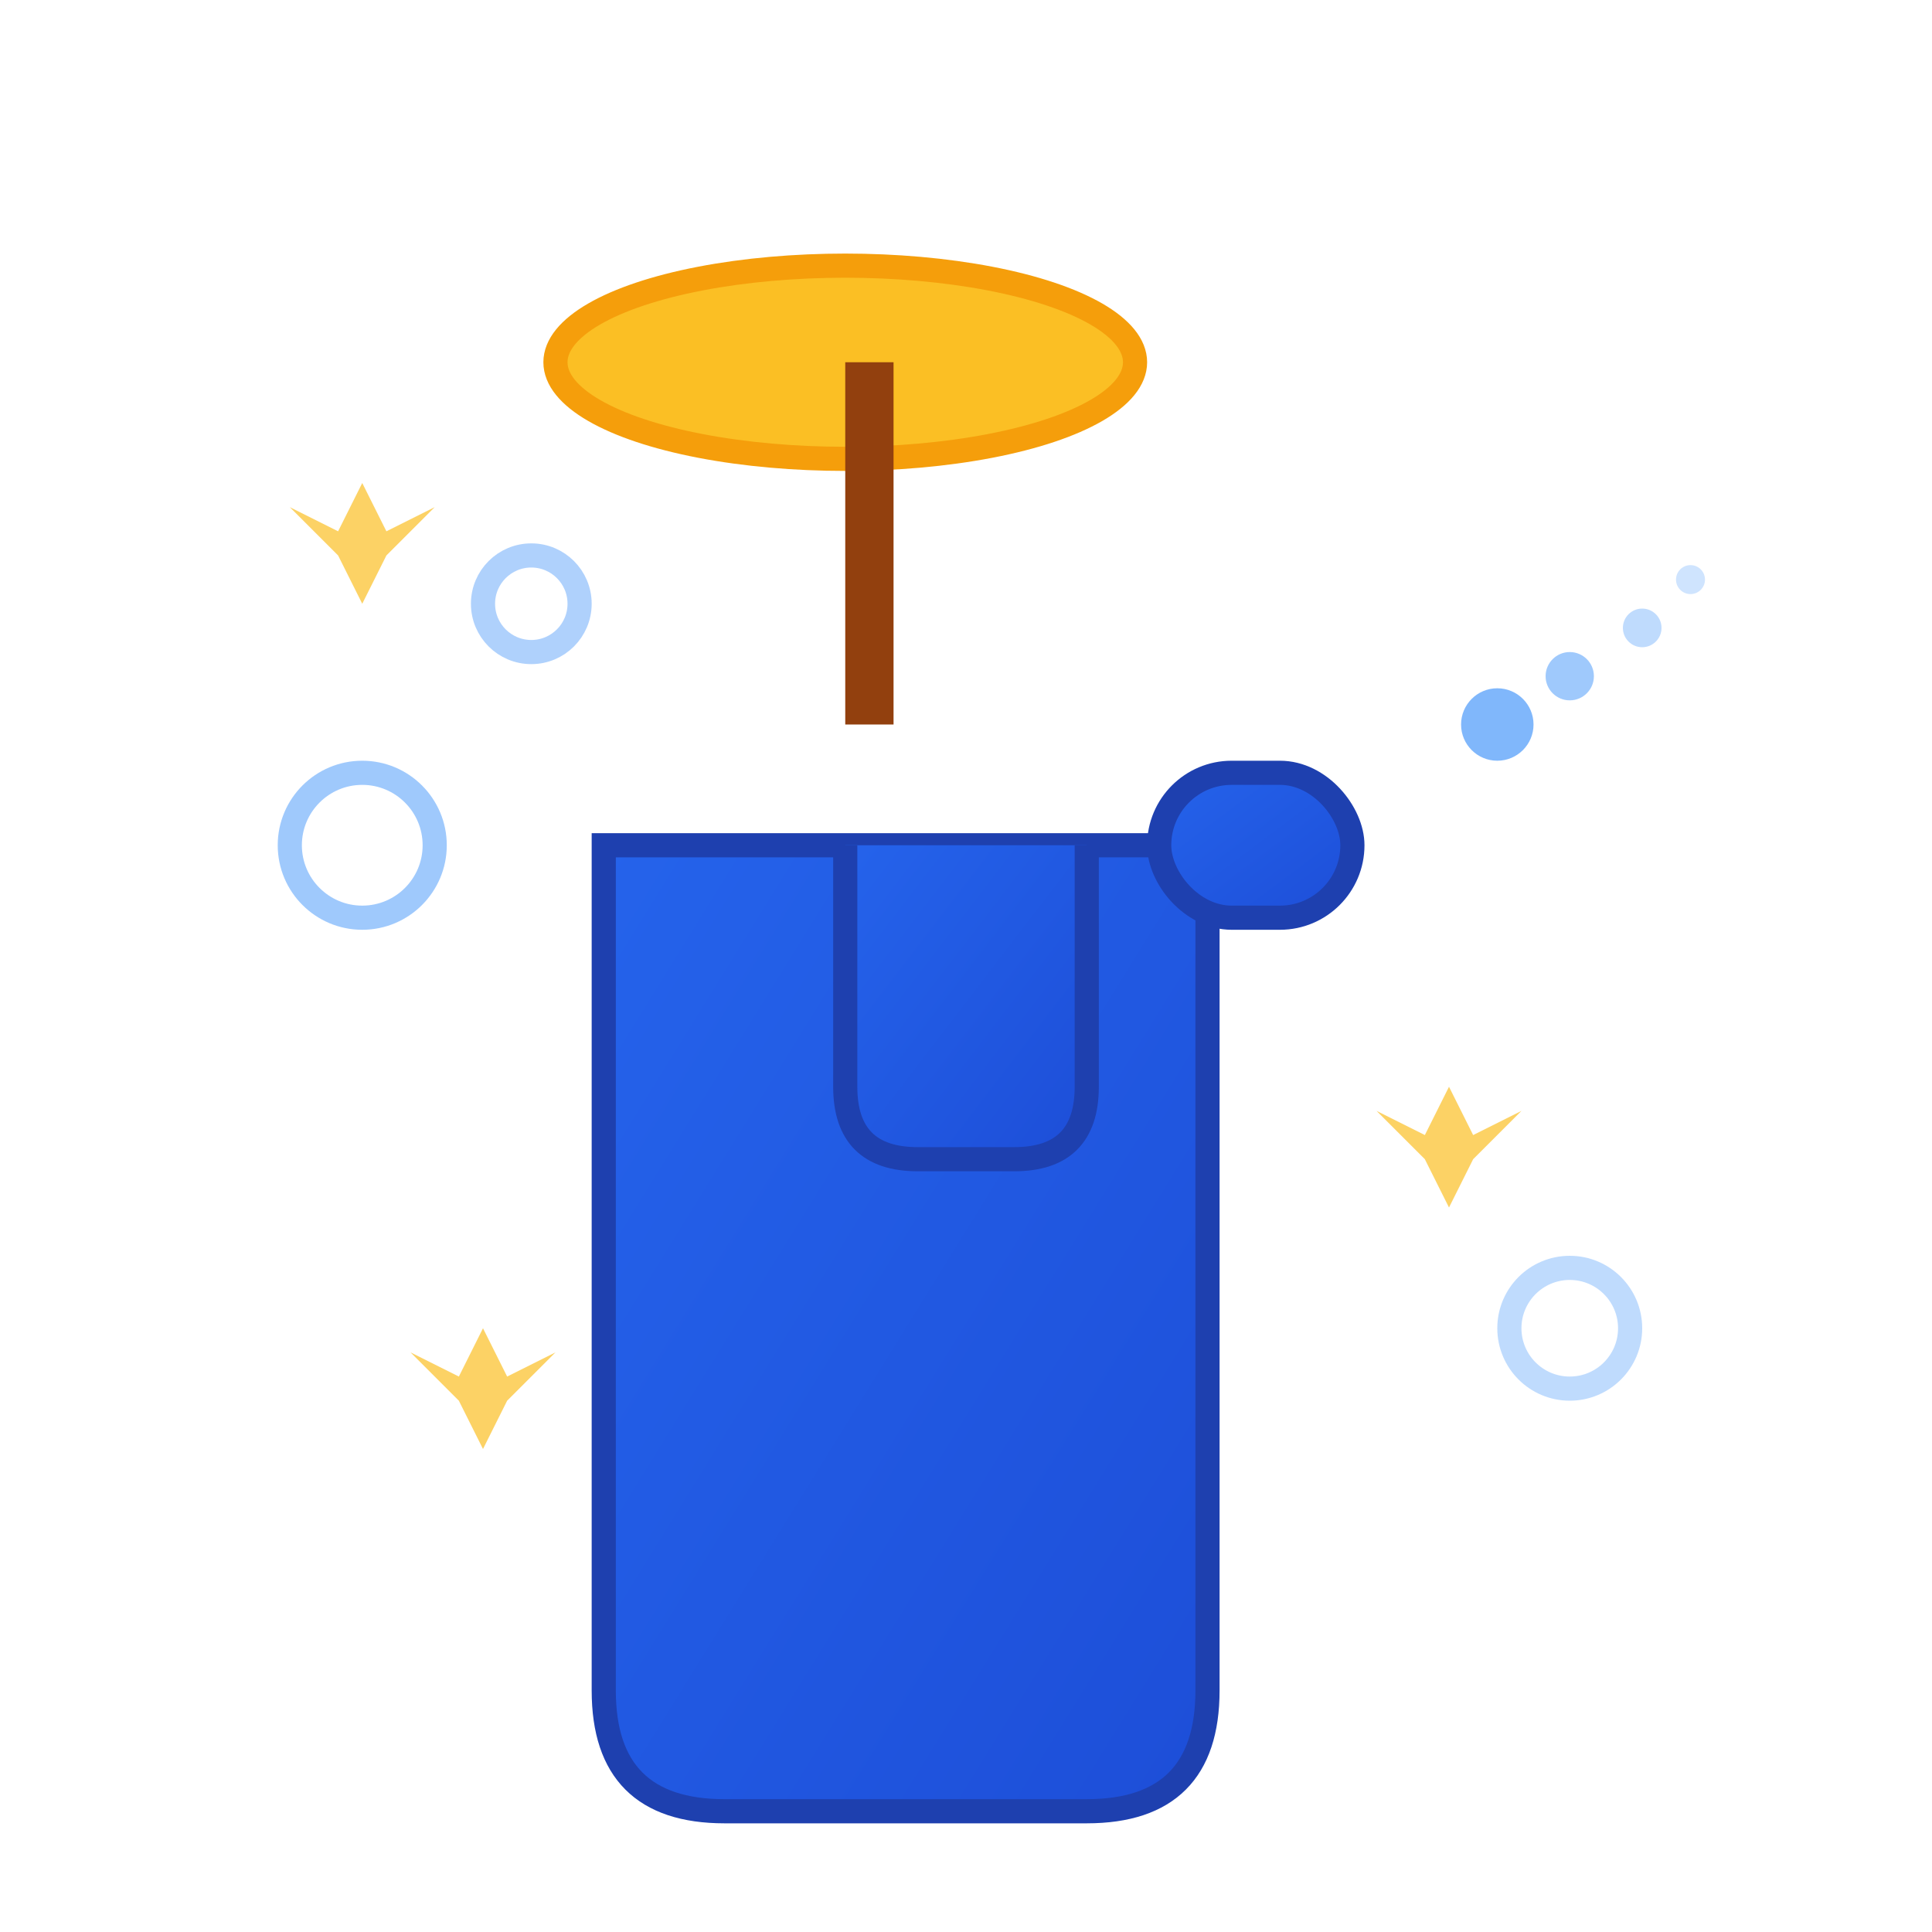 <svg width="80" height="80" viewBox="0 0 80 80" fill="none" xmlns="http://www.w3.org/2000/svg">
  <defs>
    <linearGradient id="cleaningGradient" x1="0%" y1="0%" x2="100%" y2="100%">
      <stop offset="0%" style="stop-color:#2563eb;stop-opacity:1" />
      <stop offset="100%" style="stop-color:#1d4ed8;stop-opacity:1" />
    </linearGradient>
  </defs>
  
  <!-- Spray bottle body -->
  <path d="M25 35 L25 70 Q25 75 30 75 L45 75 Q50 75 50 70 L50 35 Z" fill="url(#cleaningGradient)" stroke="#1e40af" stroke-width="1"/>
  
  <!-- Spray bottle trigger -->
  <path d="M35 35 L35 45 Q35 48 38 48 L42 48 Q45 48 45 45 L45 35" fill="url(#cleaningGradient)" stroke="#1e40af" stroke-width="1"/>
  
  <!-- Spray bottle nozzle -->
  <rect x="48" y="32" width="8" height="6" rx="3" fill="url(#cleaningGradient)" stroke="#1e40af" stroke-width="1"/>
  
  <!-- Spray particles -->
  <circle cx="62" cy="30" r="1.5" fill="#60a5fa" opacity="0.8"/>
  <circle cx="65" cy="28" r="1" fill="#60a5fa" opacity="0.6"/>
  <circle cx="68" cy="26" r="0.8" fill="#60a5fa" opacity="0.4"/>
  <circle cx="70" cy="24" r="0.6" fill="#60a5fa" opacity="0.3"/>
  
  <!-- Cleaning brush -->
  <ellipse cx="35" cy="15" rx="12" ry="4" fill="#fbbf24" stroke="#f59e0b" stroke-width="1"/>
  <rect x="35" y="15" width="2" height="15" fill="#92400e"/>
  
  <!-- Sparkles for cleanliness effect -->
  <g fill="#fbbf24" opacity="0.7">
    <path d="M15 20 L16 22 L18 21 L16 23 L15 25 L14 23 L12 21 L14 22 Z"/>
    <path d="M60 45 L61 47 L63 46 L61 48 L60 50 L59 48 L57 46 L59 47 Z"/>
    <path d="M20 55 L21 57 L23 56 L21 58 L20 60 L19 58 L17 56 L19 57 Z"/>
  </g>
  
  <!-- Soap bubbles -->
  <circle cx="15" cy="35" r="3" fill="none" stroke="#60a5fa" stroke-width="1" opacity="0.6"/>
  <circle cx="22" cy="25" r="2" fill="none" stroke="#60a5fa" stroke-width="1" opacity="0.5"/>
  <circle cx="65" cy="55" r="2.5" fill="none" stroke="#60a5fa" stroke-width="1" opacity="0.4"/>
</svg>
